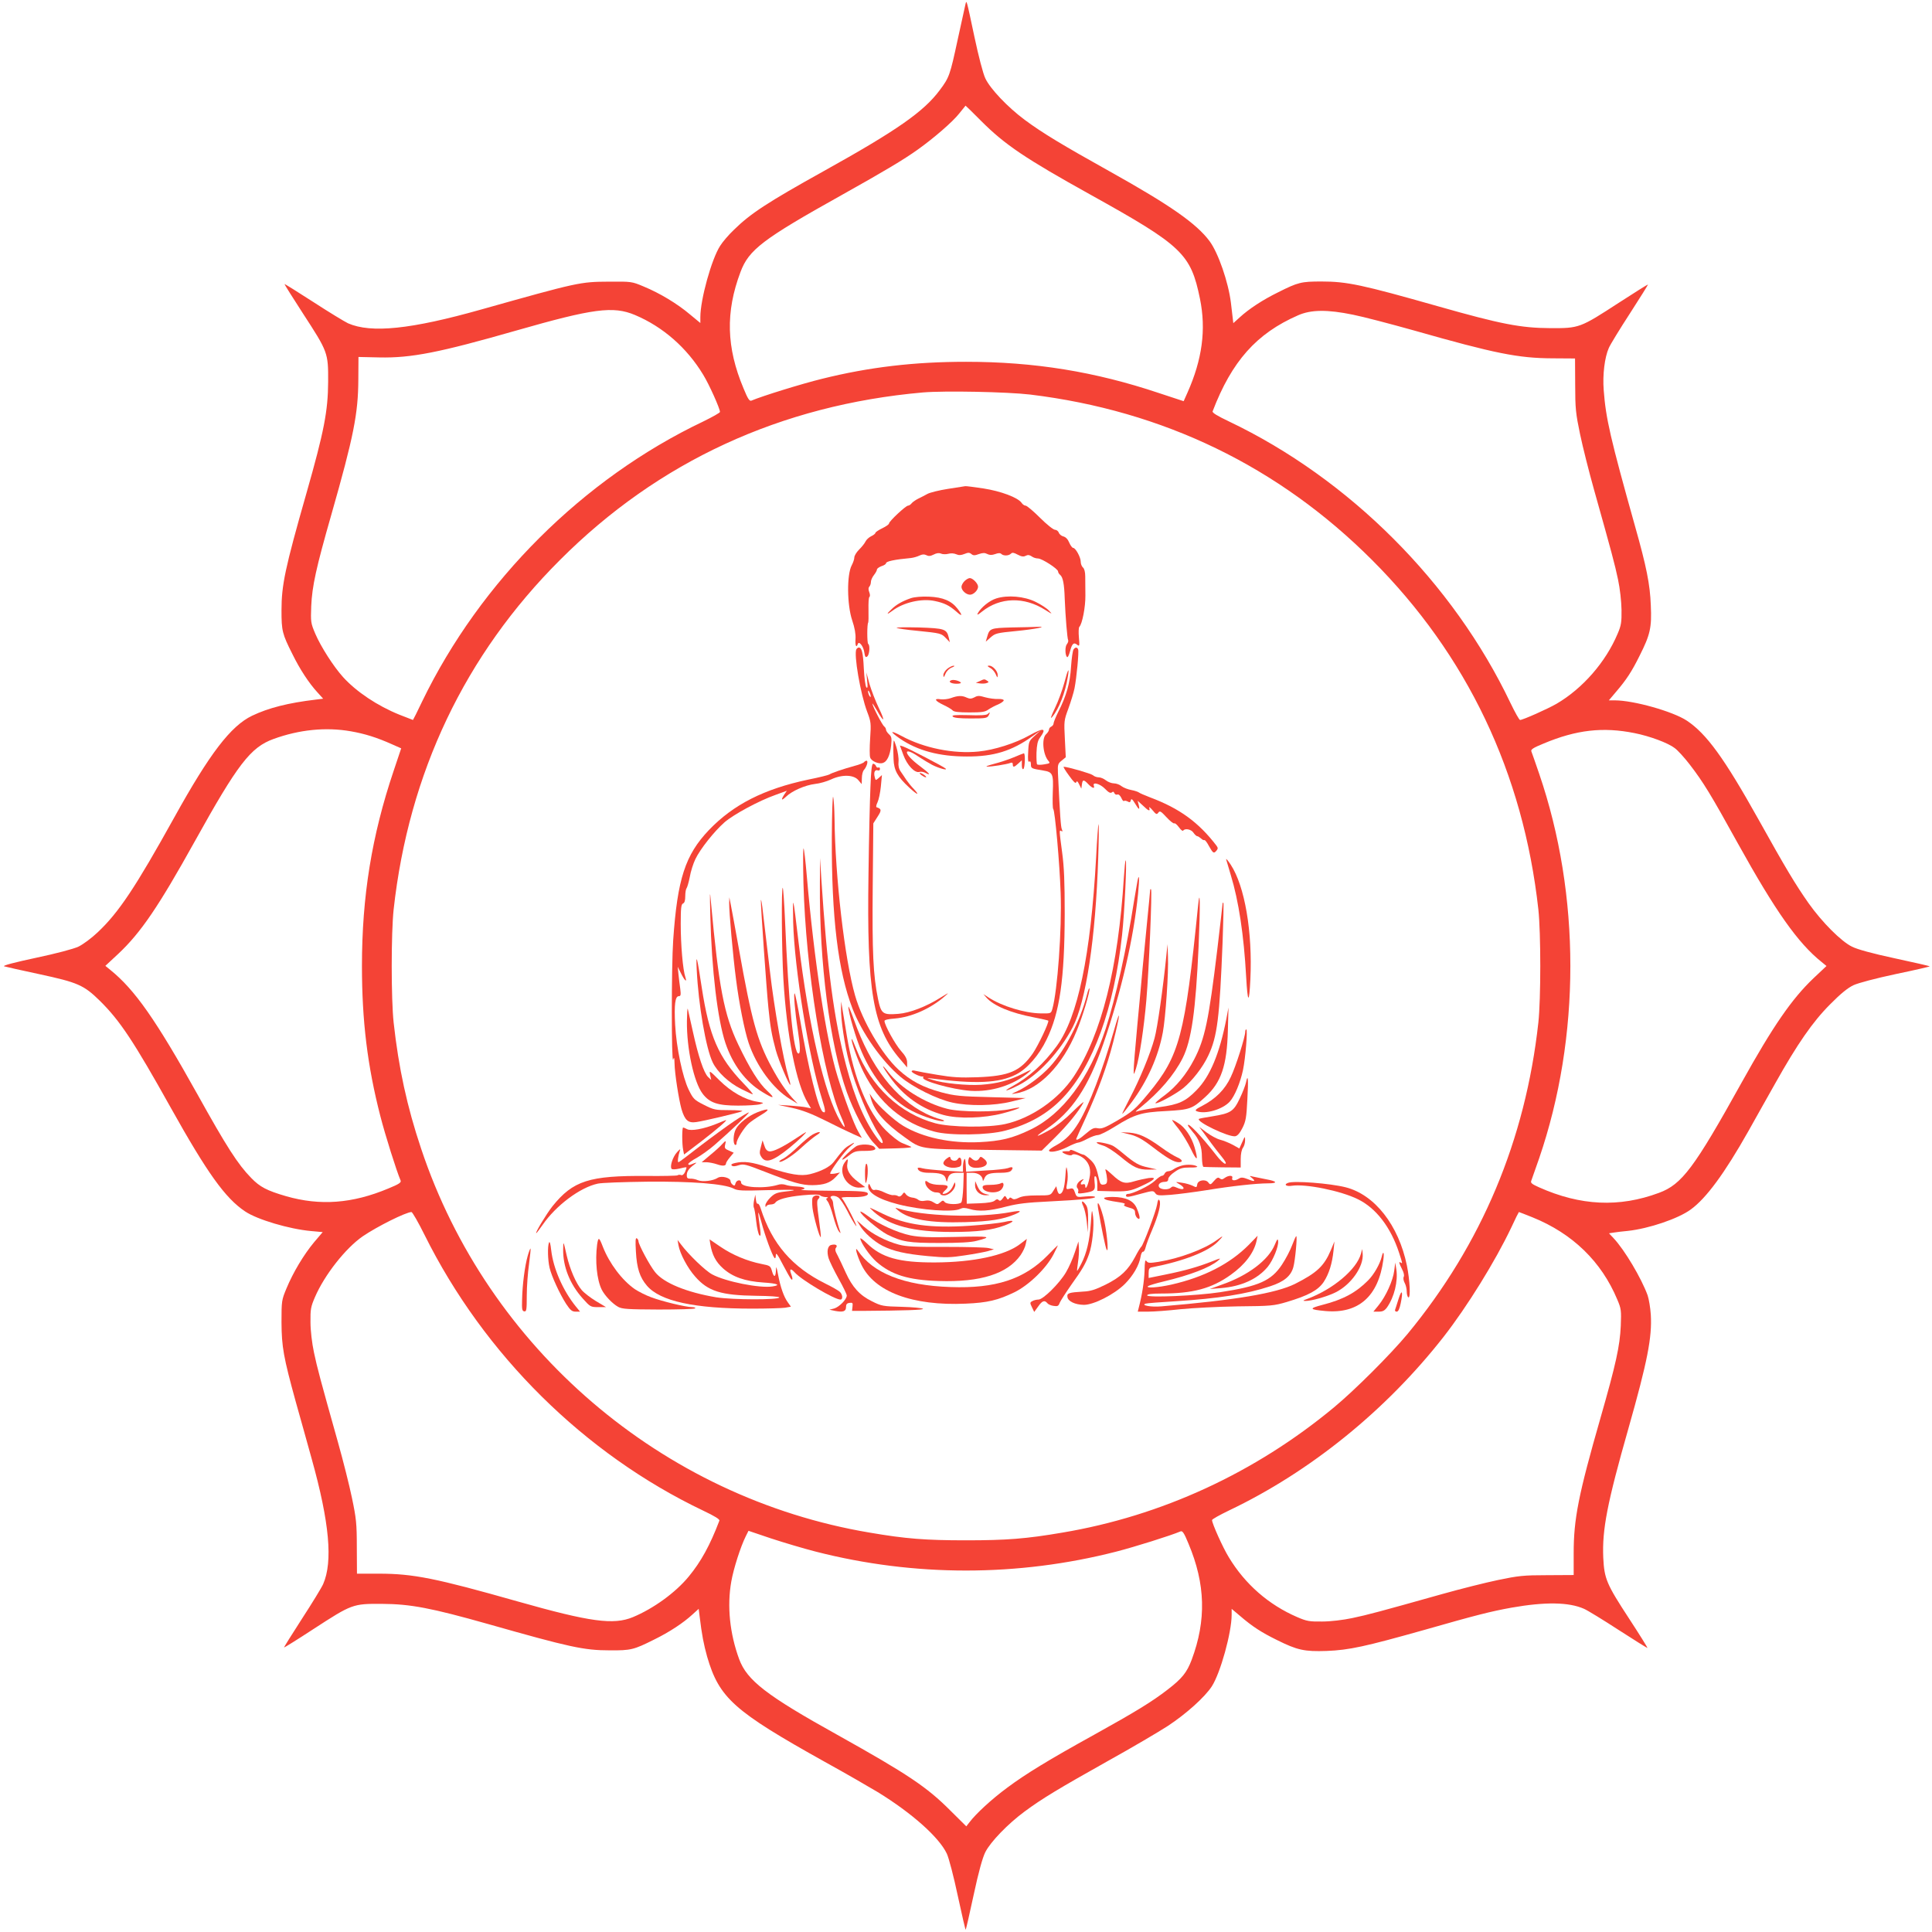 <?xml version="1.0" standalone="no"?>
<!DOCTYPE svg PUBLIC "-//W3C//DTD SVG 20010904//EN"
 "http://www.w3.org/TR/2001/REC-SVG-20010904/DTD/svg10.dtd">
<svg version="1.0" xmlns="http://www.w3.org/2000/svg"
 width="1280pt" height="1280pt" viewBox="0 0 1280 1280"
 preserveAspectRatio="xMidYMid meet">
<g transform="translate(0,1280) scale(0.1,-0.1)"
fill="#f44336" stroke="none">
<path d="M6396 12770 c-3 -14 -26 -118 -51 -232 -51 -237 -56 -251 -118 -334
-106 -143 -281 -266 -772 -539 -372 -207 -483 -280 -592 -387 -35 -33 -76 -81
-92 -107 -57 -88 -131 -356 -131 -472 l0 -39 -69 57 c-84 71 -200 141 -307
185 -78 33 -81 33 -229 32 -192 -1 -205 -4 -845 -184 -467 -132 -731 -159
-884 -92 -23 11 -127 74 -230 141 -104 67 -190 121 -191 119 -1 -2 53 -88 121
-193 167 -257 169 -261 168 -455 -1 -193 -27 -328 -143 -735 -143 -501 -166
-611 -166 -780 0 -134 5 -155 72 -288 50 -102 110 -193 166 -254 l38 -42 -48
-6 c-185 -22 -314 -55 -423 -107 -141 -68 -280 -249 -515 -673 -257 -463 -368
-630 -507 -761 -42 -40 -99 -82 -129 -96 -32 -15 -149 -46 -282 -74 -140 -30
-221 -51 -210 -56 10 -3 115 -27 233 -52 255 -55 295 -72 401 -176 134 -132
226 -271 471 -710 241 -431 360 -598 492 -686 80 -54 292 -117 437 -130 l77
-7 -57 -67 c-69 -83 -139 -200 -183 -306 -32 -77 -33 -82 -33 -224 1 -164 13
-231 95 -529 27 -97 75 -266 105 -376 118 -422 141 -682 76 -830 -10 -23 -73
-126 -140 -229 -67 -104 -121 -190 -119 -191 2 -1 89 53 193 121 257 167 262
169 455 168 190 -1 326 -27 705 -134 539 -153 633 -174 805 -174 140 -1 159 4
293 71 102 50 193 110 254 166 l42 38 6 -48 c15 -125 27 -186 50 -269 80 -274
176 -360 780 -697 138 -76 295 -167 350 -200 228 -140 407 -300 458 -408 14
-31 45 -149 73 -281 27 -125 50 -225 52 -223 2 2 26 106 53 232 32 150 59 247
77 282 34 68 150 188 260 269 116 86 226 152 552 335 157 87 335 192 397 232
123 81 246 192 292 263 57 89 131 356 131 474 l0 39 58 -49 c78 -67 139 -107
241 -157 136 -68 184 -78 330 -73 151 6 255 29 646 139 350 100 442 123 580
148 222 39 379 37 480 -8 23 -10 126 -73 229 -140 104 -67 190 -121 191 -119
1 2 -53 89 -121 193 -151 231 -165 265 -172 405 -8 186 26 362 167 857 126
444 157 604 148 753 -3 47 -13 104 -21 128 -41 113 -153 302 -226 379 l-30 32
32 5 c18 3 60 8 93 11 139 15 334 81 417 142 103 75 224 240 381 518 46 83
126 224 177 315 148 264 250 411 365 526 70 71 117 109 155 127 33 15 146 45
282 74 125 26 225 49 223 51 -2 2 -106 26 -232 53 -149 32 -247 59 -283 77
-73 36 -198 162 -287 287 -87 124 -151 230 -332 555 -228 408 -345 569 -476
656 -93 61 -352 134 -477 134 l-39 0 49 58 c67 78 103 133 155 238 70 139 81
186 74 334 -5 138 -29 257 -104 522 -164 585 -194 715 -208 903 -8 102 6 217
34 280 10 23 73 126 140 229 67 104 121 190 119 191 -2 1 -88 -53 -193 -121
-257 -167 -262 -169 -455 -168 -193 1 -325 26 -740 144 -507 144 -606 165
-775 165 -134 0 -155 -5 -288 -72 -102 -50 -193 -110 -254 -166 l-42 -38 -5
43 c-3 24 -8 66 -11 93 -17 136 -83 328 -141 407 -87 117 -260 238 -663 463
-310 173 -445 254 -562 341 -113 84 -229 206 -261 275 -15 31 -45 147 -72 274
-55 259 -52 247 -60 215z m106 -773 c156 -156 291 -247 723 -487 608 -338 664
-391 725 -689 42 -205 15 -403 -83 -623 l-25 -56 -164 54 c-424 142 -825 207
-1278 207 -342 0 -642 -35 -955 -113 -131 -32 -396 -114 -466 -144 -13 -6 -24
10 -53 81 -114 271 -120 506 -20 771 55 147 146 217 669 509 286 160 413 236
504 301 107 76 234 186 276 240 22 28 41 51 42 52 1 0 49 -46 105 -103z
m-2295 -1284 c185 -78 344 -217 452 -396 39 -63 111 -224 111 -246 0 -6 -51
-34 -112 -64 -794 -378 -1475 -1057 -1861 -1854 -32 -68 -60 -123 -61 -123 -1
0 -42 16 -90 35 -146 59 -285 152 -373 249 -64 71 -147 201 -184 287 -30 71
-31 77 -27 184 6 132 32 252 134 608 147 515 177 667 178 892 l1 150 137 -3
c212 -5 402 33 908 178 510 146 642 164 787 103z m4757 2 c66 -13 249 -61 406
-105 534 -152 689 -183 915 -184 l150 -1 1 -175 c0 -156 4 -191 32 -325 17
-82 59 -249 93 -370 118 -420 137 -491 159 -595 13 -61 22 -145 23 -200 1 -82
-2 -104 -26 -159 -79 -188 -232 -363 -405 -464 -59 -34 -223 -107 -241 -107
-6 0 -34 51 -64 113 -380 797 -1068 1485 -1865 1865 -78 37 -112 58 -108 67
127 332 291 516 566 636 86 38 194 39 364 4z m-2139 -529 c882 -107 1646 -477
2265 -1096 630 -630 1002 -1411 1102 -2315 17 -156 17 -594 0 -750 -86 -779
-376 -1468 -866 -2062 -114 -137 -349 -372 -489 -488 -522 -433 -1143 -719
-1799 -829 -239 -41 -370 -51 -638 -51 -268 0 -399 10 -638 51 -1375 231
-2531 1220 -2972 2544 -93 277 -149 535 -182 835 -17 156 -17 594 0 750 100
904 472 1686 1102 2315 652 653 1464 1027 2405 1110 143 12 557 4 710 -14z
m-4501 -2231 c93 -16 175 -42 273 -86 l61 -27 -50 -149 c-145 -430 -210 -832
-210 -1293 0 -363 36 -661 122 -995 32 -125 107 -363 134 -426 6 -13 -10 -24
-81 -53 -238 -100 -452 -116 -678 -51 -127 37 -173 61 -231 121 -88 90 -162
205 -356 554 -276 495 -415 693 -577 824 l-33 27 86 80 c149 140 266 312 506
744 285 513 370 624 522 679 170 62 347 80 512 51z m8505 -12 c101 -20 222
-65 266 -99 21 -15 65 -64 99 -108 91 -118 141 -200 321 -526 248 -447 397
-658 553 -783 l33 -27 -86 -81 c-144 -137 -268 -317 -475 -689 -316 -569 -397
-677 -549 -733 -263 -98 -520 -86 -795 37 -47 21 -57 29 -51 43 4 10 27 77 52
148 276 805 276 1745 0 2550 -24 72 -48 137 -51 146 -6 13 10 24 81 53 217 91
393 111 602 69z m-8016 -3325 c394 -793 1059 -1451 1845 -1826 78 -37 112 -58
108 -67 -62 -163 -122 -272 -203 -370 -87 -106 -233 -212 -370 -269 -128 -53
-283 -32 -763 104 -543 154 -692 184 -920 184 l-145 0 -1 176 c0 156 -4 191
-32 325 -17 83 -59 249 -93 370 -118 420 -137 491 -159 595 -13 61 -23 145
-23 200 -1 86 2 102 30 167 63 146 202 323 316 402 97 66 284 159 323 161 6 0
46 -69 87 -152z m7340 117 c265 -107 457 -293 562 -545 26 -61 27 -72 23 -175
-6 -133 -32 -252 -134 -608 -147 -512 -178 -671 -178 -897 l0 -145 -176 -1
c-156 0 -191 -4 -325 -32 -82 -17 -249 -59 -370 -93 -420 -118 -491 -137 -595
-159 -61 -13 -145 -23 -200 -23 -85 -1 -102 2 -165 29 -190 82 -346 218 -454
397 -39 63 -111 224 -111 246 0 6 51 34 113 64 537 256 1040 663 1421 1150
157 201 343 502 448 723 26 57 50 104 51 104 2 0 42 -16 90 -35z m-4748 -2215
c652 -167 1338 -167 1990 0 124 32 360 106 426 134 13 6 24 -10 53 -81 113
-268 119 -508 21 -770 -32 -84 -63 -123 -159 -197 -102 -79 -211 -146 -485
-298 -304 -168 -456 -261 -578 -352 -103 -76 -207 -172 -250 -229 l-21 -27
-104 103 c-157 158 -283 242 -750 503 -470 261 -599 361 -651 502 -62 169 -81
351 -52 514 15 86 62 232 96 300 l18 36 148 -50 c82 -27 216 -67 298 -88z"/>
<path d="M6280 9561 c-58 -9 -118 -24 -135 -33 -16 -9 -43 -23 -60 -31 -16 -8
-36 -21 -44 -30 -7 -10 -19 -17 -25 -17 -15 0 -126 -104 -126 -118 0 -6 -20
-20 -45 -32 -25 -12 -45 -26 -45 -30 0 -5 -12 -15 -27 -22 -15 -7 -33 -23 -39
-36 -6 -13 -26 -37 -43 -54 -17 -17 -31 -40 -31 -52 0 -11 -8 -34 -17 -51 -33
-61 -32 -260 3 -365 17 -50 24 -91 22 -123 -3 -44 5 -63 15 -34 7 23 37 -13
43 -54 5 -32 9 -37 20 -28 15 12 19 75 6 83 -8 5 -8 133 0 141 2 3 3 41 2 85
-1 44 1 82 6 85 5 3 5 17 -1 32 -7 18 -6 30 1 37 5 5 10 19 10 31 0 11 9 31
20 45 11 14 20 30 20 37 0 6 14 16 30 22 17 5 30 14 30 19 0 13 56 25 165 35
17 2 42 9 56 16 19 9 32 10 46 3 15 -8 27 -7 49 4 19 10 35 12 49 6 11 -5 33
-5 48 -1 17 5 39 3 52 -3 18 -8 32 -7 55 2 24 10 33 10 46 -1 12 -10 22 -10
49 0 26 9 40 9 55 1 16 -8 30 -9 53 -1 21 8 34 8 41 1 14 -14 49 -13 64 2 9 9
19 7 45 -7 25 -13 38 -15 53 -7 14 7 24 6 39 -4 10 -8 29 -14 42 -14 26 0 133
-69 133 -86 0 -6 6 -17 14 -23 18 -15 27 -59 30 -156 5 -122 17 -268 23 -277
2 -5 -1 -16 -8 -25 -14 -16 -13 -72 0 -86 5 -5 13 12 20 37 13 52 25 63 48 44
15 -12 16 -7 11 49 -3 33 -2 65 3 70 19 19 41 132 40 208 0 44 -1 101 -1 126
0 29 -6 52 -15 59 -8 7 -15 24 -15 39 0 29 -34 91 -50 91 -6 0 -18 16 -26 35
-9 22 -23 37 -39 41 -13 3 -27 15 -30 25 -4 10 -15 19 -25 19 -11 0 -56 36
-100 80 -44 44 -87 80 -95 80 -8 0 -20 8 -27 19 -25 35 -137 77 -253 95 -60 9
-114 16 -120 15 -5 -1 -57 -9 -115 -18z"/>
<path d="M6390 8950 c-11 -11 -20 -28 -20 -38 0 -24 31 -52 57 -52 23 0 53 30
53 53 0 21 -35 57 -55 57 -8 0 -24 -9 -35 -20z"/>
<path d="M6035 8837 c-55 -19 -95 -41 -127 -72 -38 -35 -35 -41 5 -11 73 55
194 83 281 64 62 -13 95 -29 141 -69 41 -37 45 -29 9 18 -40 52 -96 76 -189
80 -48 2 -96 -2 -120 -10z"/>
<path d="M6600 8835 c-45 -14 -101 -60 -122 -98 -7 -14 1 -11 28 11 120 96
279 100 419 11 48 -30 49 -30 25 -5 -13 15 -53 41 -88 58 -76 38 -187 47 -262
23z"/>
<path d="M5941 8640 c8 -4 68 -13 134 -19 157 -16 162 -17 192 -49 l26 -27 -7
30 c-14 58 -26 62 -200 68 -88 2 -153 1 -145 -3z"/>
<path d="M6703 8643 c-142 -4 -147 -6 -163 -63 l-9 -31 32 28 c30 27 43 30
167 42 126 12 224 32 140 28 -19 -1 -94 -3 -167 -4z"/>
<path d="M5674 8499 c-19 -31 27 -298 71 -414 25 -66 27 -76 20 -177 -4 -59
-4 -116 0 -126 7 -25 57 -46 84 -37 28 9 47 48 55 116 5 48 3 59 -14 74 -11
10 -20 24 -20 31 0 7 -6 17 -12 21 -12 8 -78 135 -78 151 0 4 13 -16 29 -43
49 -87 58 -78 14 13 -23 48 -51 121 -63 162 l-20 75 5 -55 c5 -41 3 -52 -5
-44 -6 6 -14 62 -17 125 -5 106 -13 139 -34 139 -4 0 -11 -5 -15 -11z m95
-314 c0 -5 -4 -3 -9 5 -5 8 -9 22 -9 30 0 16 17 -16 18 -35z"/>
<path d="M7113 8498 c-6 -7 -13 -58 -17 -114 -6 -108 -31 -195 -85 -301 -17
-34 -31 -69 -31 -77 0 -7 -7 -16 -15 -20 -8 -3 -15 -12 -15 -19 0 -8 -9 -22
-20 -32 -30 -28 -20 -135 16 -176 13 -15 10 -17 -27 -23 -23 -4 -44 -4 -48 0
-3 3 -5 38 -4 77 2 51 8 79 21 97 49 67 29 72 -68 18 -92 -52 -233 -97 -337
-107 -165 -17 -363 23 -510 103 -77 41 -82 32 -10 -18 116 -79 260 -118 442
-118 179 -1 300 37 435 134 l55 39 -40 -36 c-38 -34 -40 -39 -43 -107 -3 -50
-1 -69 7 -64 7 5 11 -2 11 -18 0 -27 3 -28 82 -41 63 -10 68 -22 63 -143 -2
-58 -1 -109 3 -112 11 -7 43 -365 49 -555 9 -242 -21 -650 -55 -770 -9 -30 -9
-30 -78 -29 -106 2 -254 47 -344 105 l-35 23 20 -23 c47 -54 161 -102 313
-131 52 -10 95 -20 97 -22 8 -8 -67 -166 -103 -218 -83 -118 -156 -149 -367
-157 -113 -4 -164 -1 -265 16 -69 11 -135 24 -147 27 -13 4 -23 2 -23 -4 0
-10 60 -38 73 -34 5 1 6 -2 3 -7 -14 -21 191 -79 314 -88 138 -9 284 37 385
122 26 23 21 22 -40 -9 -88 -44 -166 -65 -276 -73 -93 -6 -253 10 -322 33 -41
13 -41 13 -7 9 292 -38 450 -31 561 26 74 37 153 128 203 232 87 178 119 399
120 832 0 212 -4 311 -17 407 -20 150 -20 151 -5 142 8 -5 9 -2 3 12 -7 16
-12 84 -26 376 -2 52 0 59 25 79 l27 22 -6 121 c-6 117 -6 123 23 201 16 44
35 105 41 135 14 71 30 241 24 257 -6 16 -18 17 -30 1z"/>
<path d="M6276 8369 c-14 -11 -26 -30 -26 -42 1 -18 3 -17 14 9 8 19 26 36 43
42 15 6 21 11 12 11 -9 1 -28 -8 -43 -20z"/>
<path d="M6560 8375 c14 -7 30 -26 37 -42 11 -25 12 -26 13 -5 0 26 -33 62
-57 62 -14 -1 -12 -4 7 -15z"/>
<path d="M7051 8275 c-13 -47 -40 -122 -62 -167 -27 -56 -32 -75 -18 -58 45
53 87 162 104 268 11 68 0 49 -24 -43z"/>
<path d="M6302 8293 c-23 -9 -1 -23 36 -23 21 0 32 4 27 9 -14 12 -48 20 -63
14z"/>
<path d="M6490 8287 l-25 -11 28 -4 c16 -2 36 -1 45 3 14 5 14 7 2 15 -18 12
-19 12 -50 -3z"/>
<path d="M6300 8175 c-19 -7 -50 -10 -67 -8 -49 8 -40 -10 17 -37 28 -13 56
-30 62 -37 7 -9 40 -13 110 -13 82 0 105 3 126 19 15 10 44 26 65 34 20 9 37
21 37 27 0 6 -16 10 -37 9 -21 -1 -59 4 -85 11 -40 12 -51 12 -72 0 -20 -10
-31 -11 -51 -2 -31 15 -59 14 -105 -3z"/>
<path d="M6543 8069 c-7 -7 -52 -10 -126 -7 -91 2 -113 0 -105 -9 7 -9 44 -13
119 -13 98 0 109 2 119 20 12 22 9 25 -7 9z"/>
<path d="M5919 7870 c-1 -19 -1 -64 1 -100 3 -74 26 -116 104 -188 54 -50 73
-56 30 -9 -17 17 -39 45 -50 61 -10 16 -27 40 -37 55 -12 17 -17 39 -14 66 2
22 -5 65 -14 95 -17 53 -18 54 -20 20z"/>
<path d="M5985 7798 c25 -68 76 -122 107 -112 9 3 27 0 38 -6 45 -24 27 -2
-35 44 -110 81 -118 138 -8 62 27 -18 67 -42 88 -53 47 -24 105 -39 90 -25
-13 13 -254 138 -281 146 l-22 7 23 -63z"/>
<path d="M6715 7782 c-33 -14 -91 -33 -130 -43 -38 -10 -59 -18 -45 -18 30 -1
128 15 153 24 12 5 17 2 17 -9 0 -22 9 -20 37 6 l23 21 0 -32 c0 -19 4 -30 10
-26 11 7 14 106 3 104 -5 -1 -35 -13 -68 -27z"/>
<path d="M5725 7751 c-3 -5 -31 -17 -63 -25 -80 -22 -155 -48 -167 -57 -6 -4
-69 -20 -140 -34 -293 -62 -496 -165 -658 -334 -157 -165 -209 -323 -237 -731
-12 -170 -12 -827 0 -790 6 20 8 15 9 -25 1 -67 28 -238 46 -303 22 -74 44
-94 98 -86 51 7 287 63 304 72 6 4 -32 7 -86 7 -92 0 -102 2 -167 35 -65 33
-71 39 -101 100 -41 84 -82 281 -90 431 -7 133 0 189 24 189 13 0 15 8 10 48
-4 26 -9 70 -12 97 l-5 50 19 -38 c25 -52 45 -72 32 -32 -17 49 -31 215 -31
354 0 105 3 130 15 135 10 4 15 19 15 49 0 24 4 47 9 53 4 5 14 38 21 74 6 36
23 89 37 118 32 67 124 183 193 244 60 52 228 143 339 182 l74 27 -17 -25
c-24 -38 -19 -43 12 -14 39 38 126 76 191 84 31 3 79 17 107 30 72 34 151 32
181 -5 l22 -26 1 39 c0 22 6 47 14 55 19 22 30 61 17 61 -5 0 -12 -4 -16 -9z"/>
<path d="M5767 7588 c-4 -84 -10 -344 -13 -578 -12 -777 29 -1018 210 -1228
l46 -54 0 32 c0 23 -11 45 -41 78 -39 44 -109 171 -109 198 0 7 26 13 68 16
110 9 239 66 332 148 31 27 29 26 -28 -9 -95 -60 -204 -102 -280 -108 -104 -8
-114 -1 -135 99 -32 156 -39 308 -35 743 l4 420 28 44 c28 43 27 52 -7 63 -4
2 -1 17 7 33 8 17 18 64 22 105 l7 75 -21 -19 c-21 -18 -21 -18 -27 7 -8 31 2
50 21 43 8 -3 14 1 14 10 0 8 -5 12 -10 9 -6 -3 -13 1 -16 9 -3 9 -12 16 -19
16 -9 0 -14 -42 -18 -152z"/>
<path d="M7083 7661 c29 -41 44 -55 47 -44 4 11 10 7 20 -14 l14 -28 4 28 c4
33 12 34 42 2 26 -27 45 -33 37 -11 -11 28 41 14 74 -20 23 -24 36 -31 45 -24
8 7 13 6 17 -5 4 -8 12 -12 20 -9 8 3 18 -6 26 -22 6 -15 14 -24 18 -21 3 4
14 2 24 -3 13 -8 18 -6 21 8 3 13 10 8 27 -20 27 -45 34 -48 25 -10 l-7 27 35
-32 c38 -37 50 -41 42 -15 -3 9 7 2 22 -16 23 -28 28 -30 38 -16 10 14 17 10
54 -30 24 -26 47 -44 52 -41 5 3 18 -9 31 -26 12 -17 24 -27 28 -22 12 17 53
9 68 -14 9 -13 20 -23 25 -23 5 0 16 -7 25 -15 8 -8 18 -13 22 -11 4 3 18 -15
31 -40 27 -48 32 -51 50 -29 10 12 10 18 -1 33 -118 154 -244 246 -439 319
-36 14 -69 28 -75 33 -5 4 -28 12 -50 16 -22 4 -51 15 -64 25 -13 11 -36 19
-51 19 -15 0 -39 9 -53 20 -14 11 -35 20 -48 20 -12 0 -30 6 -38 14 -13 11
-168 56 -194 56 -4 0 12 -27 36 -59z"/>
<path d="M6104 7665 c11 -8 24 -15 30 -15 5 0 1 7 -10 15 -10 8 -23 14 -29 14
-5 0 -1 -6 9 -14z"/>
<path d="M5511 7252 c-2 -529 41 -885 137 -1134 63 -163 195 -350 320 -454 82
-68 241 -147 342 -169 111 -24 276 -22 392 7 l93 23 -230 6 c-204 5 -241 9
-328 32 -122 33 -204 76 -285 151 -111 104 -239 322 -287 491 -69 240 -132
788 -136 1170 -1 66 -5 131 -9 145 -4 14 -8 -106 -9 -268z"/>
<path d="M7262 7118 c-36 -649 -121 -1056 -260 -1247 -86 -118 -184 -207 -295
-268 -75 -41 -36 -33 45 9 128 67 269 219 354 381 89 170 153 591 170 1125 4
122 5 222 2 222 -2 0 -10 -100 -16 -222z"/>
<path d="M5323 6950 c16 -581 128 -1274 252 -1554 31 -70 27 -84 -8 -24 -104
177 -211 637 -276 1183 -38 320 -40 328 -36 135 8 -305 103 -894 190 -1168 26
-81 27 -101 6 -88 -29 19 -97 290 -149 604 -16 95 -33 176 -37 180 -9 9 2
-125 21 -243 16 -105 18 -155 4 -155 -32 0 -66 335 -89 883 -5 115 -12 211
-15 215 -10 9 -7 -418 4 -603 22 -375 85 -696 163 -824 l20 -34 -29 6 c-16 4
-65 9 -109 12 l-80 5 93 -20 c68 -15 128 -38 224 -86 71 -36 154 -76 184 -89
l54 -24 -24 42 c-27 46 -91 217 -137 365 -75 242 -155 765 -204 1331 -8 96
-18 177 -21 180 -4 3 -4 -100 -1 -229z"/>
<path d="M8124 7105 c3 -11 17 -58 31 -105 51 -167 86 -395 101 -670 10 -179
20 -186 28 -19 15 315 -37 618 -130 760 -20 30 -33 45 -30 34z"/>
<path d="M5432 6945 c-4 -523 65 -1059 178 -1380 44 -124 124 -276 173 -331
l42 -45 115 3 c73 2 108 6 95 11 -11 5 -38 16 -60 25 -22 9 -70 47 -107 84
-117 116 -211 344 -257 623 -11 66 -24 145 -29 175 l-9 55 -1 -45 c-2 -70 24
-245 53 -355 42 -162 135 -386 202 -486 33 -50 25 -73 -9 -28 -86 112 -155
273 -212 489 -82 313 -126 648 -165 1245 l-8 130 -1 -170z"/>
<path d="M7446 6988 c-37 -598 -148 -1041 -332 -1320 -101 -152 -282 -277
-454 -315 -114 -25 -361 -22 -463 5 -234 63 -426 243 -523 490 -15 39 -29 70
-31 68 -8 -7 42 -147 78 -219 103 -205 262 -339 469 -394 101 -28 357 -24 469
6 160 42 282 112 383 218 200 210 339 593 392 1078 16 146 33 495 24 495 -3 0
-8 -51 -12 -112z"/>
<path d="M7536 6963 c-3 -15 -13 -73 -22 -128 -50 -322 -123 -649 -189 -852
-108 -328 -285 -565 -498 -667 -120 -58 -197 -76 -338 -83 -191 -9 -374 30
-505 108 -59 35 -165 132 -202 184 l-21 30 9 -33 c23 -84 92 -163 226 -258
110 -79 94 -76 522 -82 l384 -5 90 89 c81 80 158 175 186 229 6 12 -26 -16
-71 -60 -48 -48 -109 -97 -147 -118 -101 -56 -113 -55 -30 1 172 116 279 276
380 567 119 346 201 699 230 994 10 101 8 142 -4 84z"/>
<path d="M4706 6735 c9 -364 48 -688 100 -845 49 -145 134 -258 245 -325 76
-47 88 -44 34 6 -57 52 -117 148 -194 309 -94 197 -129 380 -181 945 -7 83 -8
69 -4 -90z"/>
<path d="M7620 6903 c0 -6 -9 -100 -20 -209 -11 -110 -24 -248 -30 -309 -5
-60 -21 -231 -35 -378 -14 -148 -25 -283 -24 -300 0 -30 1 -30 15 13 23 71 53
270 69 455 17 197 39 724 31 733 -3 3 -6 1 -6 -5z"/>
<path d="M7937 6795 c-86 -855 -122 -990 -328 -1239 -88 -106 -105 -121 -219
-187 -69 -40 -91 -49 -117 -44 -26 5 -38 -1 -78 -35 -40 -35 -65 -49 -65 -36
0 2 29 66 64 142 83 183 140 339 181 499 48 189 52 243 6 80 -75 -262 -165
-498 -234 -612 -45 -74 -87 -116 -148 -150 -27 -14 -49 -30 -49 -35 0 -18 64
-6 120 22 33 17 66 30 73 30 8 0 35 11 61 25 26 14 58 25 70 25 13 0 63 25
111 55 131 82 176 96 340 104 159 9 173 14 259 92 107 97 145 209 151 444 l4
150 -14 -75 c-45 -230 -108 -382 -198 -473 -72 -74 -117 -95 -245 -112 -59 -9
-120 -20 -137 -25 -29 -9 -28 -8 10 22 128 104 223 215 280 327 59 118 87 316
106 741 12 280 10 405 -4 265z"/>
<path d="M5041 6834 c-1 -39 36 -574 50 -712 12 -122 22 -181 49 -280 19 -69
89 -236 96 -229 2 2 -4 25 -12 52 -34 112 -95 456 -123 700 -17 143 -37 314
-45 380 -7 66 -14 106 -15 89z"/>
<path d="M4831 6815 c-1 -53 25 -349 45 -500 20 -160 57 -345 84 -425 52 -154
161 -302 273 -371 l52 -32 -36 39 c-47 53 -88 113 -137 204 -96 178 -132 309
-216 780 -25 140 -50 275 -55 300 l-9 45 -1 -40z"/>
<path d="M8100 6814 c0 -5 -16 -142 -35 -304 -57 -471 -82 -592 -154 -730 -51
-98 -118 -179 -194 -236 -36 -26 -64 -50 -62 -53 9 -8 133 59 183 99 61 49
131 139 167 216 60 126 75 249 95 753 5 140 8 257 5 259 -3 3 -5 1 -5 -4z"/>
<path d="M7727 6465 c-21 -207 -59 -477 -78 -544 -27 -101 -99 -275 -164 -398
-30 -57 -52 -103 -50 -103 3 0 31 35 63 78 104 141 176 301 206 462 18 95 39
397 34 505 l-3 80 -8 -80z"/>
<path d="M4616 6375 c11 -231 61 -522 106 -614 31 -64 107 -135 189 -176 38
-19 72 -35 76 -35 5 0 -23 33 -62 73 -166 173 -226 311 -276 636 -31 206 -39
234 -33 116z"/>
<path d="M7201 6209 c-41 -165 -143 -365 -243 -474 -57 -63 -152 -134 -219
-165 -44 -20 -44 -20 -9 -14 152 24 310 186 403 414 40 95 90 265 85 281 -2 6
-10 -13 -17 -42z"/>
<path d="M5621 6130 c-2 -35 52 -217 88 -299 77 -179 197 -321 331 -390 74
-39 191 -76 213 -68 7 2 -4 7 -23 12 -19 4 -62 20 -94 36 -205 101 -368 312
-477 619 -21 58 -38 98 -38 90z"/>
<path d="M4551 6035 c-2 -183 46 -405 104 -481 46 -61 101 -79 235 -79 63 0
129 4 145 9 29 9 29 9 -19 17 -81 13 -172 65 -249 141 -67 67 -69 68 -62 36
l7 -33 -21 20 c-28 27 -65 138 -100 298 -16 72 -32 141 -34 152 -3 11 -5 -25
-6 -80z"/>
<path d="M8250 5964 c0 -34 -63 -232 -96 -300 -38 -82 -100 -144 -188 -190
-43 -22 -52 -30 -38 -36 56 -22 171 11 219 63 33 36 70 125 88 209 17 81 32
270 22 270 -4 0 -7 -7 -7 -16z"/>
<path d="M5850 5735 c0 -4 20 -36 45 -70 90 -127 212 -213 356 -252 99 -27
268 -22 393 11 111 29 152 51 54 29 -96 -22 -336 -22 -423 1 -149 38 -310 139
-390 243 -19 25 -35 42 -35 38z"/>
<path d="M8255 5628 c-4 -18 -22 -66 -41 -105 -41 -87 -60 -99 -182 -119 -47
-7 -87 -15 -89 -17 -18 -19 196 -121 240 -115 15 2 31 20 48 54 23 45 27 70
33 189 8 136 4 177 -9 113z"/>
<path d="M5018 5431 c-59 -23 -124 -74 -143 -112 -17 -32 -20 -95 -5 -104 6
-3 10 2 10 12 0 23 48 100 81 130 13 12 51 38 83 57 65 39 52 47 -26 17z"/>
<path d="M4864 5372 c-49 -33 -150 -107 -226 -165 -75 -59 -139 -107 -143
-107 -8 0 -2 43 9 75 6 16 2 14 -18 -8 -29 -31 -50 -97 -36 -111 5 -5 26 -4
52 2 23 6 44 10 46 8 1 -2 -3 -15 -9 -30 -8 -17 -18 -25 -27 -21 -7 3 -19 2
-24 -2 -6 -3 -97 -5 -202 -4 -383 3 -489 -31 -626 -201 -40 -51 -117 -178
-107 -178 2 0 21 25 42 55 88 128 248 248 365 273 25 6 171 11 325 13 302 3
512 -14 574 -45 27 -15 58 -16 224 -11 192 5 224 2 113 -10 -50 -6 -66 -13
-93 -40 -18 -18 -33 -41 -32 -51 0 -11 3 -14 6 -6 2 6 15 12 28 12 13 0 27 5
31 11 13 22 77 40 181 50 73 7 110 6 117 -1 5 -5 21 -10 36 -11 14 0 19 -3 12
-6 -11 -4 -10 -8 1 -22 8 -9 25 -53 37 -98 12 -45 29 -90 37 -100 14 -17 14
-17 8 2 -17 46 -45 160 -45 180 0 11 -5 26 -12 33 -19 19 18 27 45 9 13 -8 39
-48 60 -88 20 -41 46 -85 57 -99 11 -14 -3 20 -31 75 -28 55 -56 104 -63 108
-6 4 21 7 59 6 70 -2 115 6 115 21 0 17 -39 20 -248 21 -119 1 -207 4 -194 6
39 8 24 19 -29 22 -28 1 -61 6 -74 11 -14 5 -36 6 -52 0 -88 -27 -243 -18
-243 15 0 23 -31 18 -37 -5 -4 -16 -8 -18 -19 -9 -8 6 -14 17 -14 24 0 22 -60
37 -84 22 -32 -21 -101 -29 -133 -16 -15 7 -38 11 -50 10 -18 0 -23 5 -23 22
0 26 14 46 50 72 23 16 16 16 -25 -1 -8 -3 -15 -2 -15 4 0 6 26 25 58 42 31
18 84 56 117 85 110 96 235 215 226 215 -5 0 -49 -26 -97 -58z"/>
<path d="M4746 5354 c-84 -34 -168 -49 -194 -35 -11 6 -23 11 -26 11 -8 0 -8
-110 0 -148 l6 -31 118 90 c101 78 174 141 159 138 -2 0 -31 -12 -63 -25z"/>
<path d="M7807 5323 c25 -32 63 -94 84 -138 40 -84 50 -77 23 15 -20 68 -63
132 -108 159 -18 12 -36 21 -40 21 -3 0 15 -26 41 -57z"/>
<path d="M7870 5345 c0 -4 14 -23 31 -43 45 -51 62 -98 62 -169 1 -37 5 -64
11 -64 6 -1 64 -2 128 -3 l118 -1 0 56 c0 33 6 63 15 75 8 10 14 33 14 49 0
29 -1 29 -19 -12 l-19 -42 -43 24 c-24 13 -61 28 -84 34 -23 6 -63 28 -90 48
l-49 37 28 -37 c15 -20 39 -54 54 -74 15 -21 45 -59 66 -85 27 -33 34 -48 24
-48 -9 0 -36 26 -61 59 -93 120 -186 218 -186 196z"/>
<path d="M5275 5259 c-89 -59 -154 -91 -178 -87 -15 2 -26 14 -33 38 l-12 35
-11 -43 c-10 -37 -10 -47 4 -68 28 -43 76 -27 185 61 60 49 119 106 109 104
-2 0 -31 -18 -64 -40z"/>
<path d="M5385 5284 c-16 -8 -59 -44 -95 -78 -36 -35 -80 -71 -98 -81 -19 -9
-32 -19 -29 -21 11 -11 90 39 149 95 35 32 79 68 98 80 40 24 20 29 -25 5z"/>
<path d="M7486 5284 c47 -12 81 -30 150 -83 99 -76 143 -101 174 -101 31 0 24
18 -14 34 -18 8 -64 36 -102 64 -97 70 -148 93 -213 98 l-56 3 61 -15z"/>
<path d="M4784 5219 c-10 -12 -45 -44 -77 -70 l-58 -49 33 0 c18 -1 49 -7 69
-14 37 -13 59 -11 59 6 0 6 12 24 26 41 l25 30 -31 14 c-27 11 -31 17 -26 38
8 31 5 31 -20 4z"/>
<path d="M7266 5229 c3 -5 22 -13 43 -19 22 -6 70 -37 112 -71 88 -74 121 -89
191 -88 l53 1 -57 13 c-63 13 -88 28 -163 90 -27 23 -60 48 -72 54 -29 15
-114 31 -107 20z"/>
<path d="M5625 5211 c-29 -17 -42 -31 -102 -110 -25 -32 -84 -62 -156 -80 -61
-15 -132 -3 -279 45 -108 36 -158 42 -217 29 -22 -5 -30 -10 -23 -17 7 -7 22
-6 46 2 32 10 45 7 173 -43 182 -71 246 -90 316 -89 76 1 117 15 153 53 l29
31 -32 -7 c-18 -3 -33 -3 -33 0 0 18 95 147 128 174 42 35 41 39 -3 12z"/>
<path d="M5670 5204 c-36 -25 -90 -77 -90 -86 0 -5 18 6 41 24 37 29 48 33
104 33 67 0 86 8 68 26 -20 20 -96 22 -123 3z"/>
<path d="M7090 5180 c0 -4 -6 -8 -12 -7 -46 1 -52 -4 -19 -19 22 -9 38 -11 44
-5 11 11 53 -3 81 -27 34 -31 46 -73 34 -127 -10 -51 -28 -84 -28 -52 0 10 -5
14 -15 11 -18 -7 -20 7 -2 25 10 11 8 12 -9 3 -26 -14 -38 -42 -25 -55 5 -5 7
-16 4 -24 -4 -11 3 -12 38 -7 71 11 77 17 71 70 -3 34 -2 45 7 40 6 -4 11 -27
11 -52 l0 -44 73 -2 c122 -4 146 0 217 33 92 42 110 62 49 54 -24 -4 -66 -13
-93 -21 -64 -20 -87 -13 -148 44 -43 39 -49 43 -42 22 4 -14 8 -38 9 -55 0
-24 -5 -31 -22 -33 -17 -3 -24 3 -29 25 -20 90 -29 110 -61 140 -19 18 -39 33
-44 33 -6 0 -28 9 -49 19 -22 11 -40 16 -40 11z"/>
<path d="M6273 5125 c-13 -9 -23 -23 -23 -31 0 -20 48 -37 87 -29 28 5 33 10
33 35 0 30 -13 40 -25 20 -10 -16 -43 -12 -47 5 -3 14 -5 14 -25 0z"/>
<path d="M6417 5119 c-12 -44 21 -65 83 -53 41 9 50 32 20 56 -21 17 -25 17
-32 4 -11 -20 -32 -20 -51 -1 -13 12 -16 12 -20 -6z"/>
<path d="M6388 5117 c-5 -10 -8 -32 -8 -49 l0 -31 -120 7 c-65 4 -133 11 -150
16 -16 5 -30 5 -30 1 0 -19 28 -31 71 -31 79 0 107 -9 115 -39 6 -23 8 -24 12
-6 7 34 23 45 66 45 l41 0 -3 -92 c-2 -51 -8 -98 -13 -104 -13 -16 -96 -15
-110 2 -10 13 -14 12 -30 -2 -17 -15 -20 -15 -44 0 -18 12 -36 15 -56 11 -18
-4 -36 -2 -45 6 -8 7 -27 14 -42 15 -15 2 -32 11 -39 20 -12 17 -14 17 -26 -1
-10 -12 -19 -15 -28 -9 -8 5 -22 7 -31 6 -9 -2 -36 7 -59 18 -23 12 -50 19
-61 17 -14 -4 -22 2 -30 21 -9 21 -12 23 -15 10 -11 -46 61 -92 198 -127 153
-39 365 -54 411 -30 16 8 31 8 62 -1 60 -18 130 -14 242 16 78 20 138 27 284
34 218 11 311 20 305 30 -3 5 -31 6 -64 3 -58 -6 -58 -5 -69 26 -9 27 -15 31
-35 25 -24 -5 -25 -5 -17 38 5 24 5 61 1 83 -6 35 -8 30 -13 -43 -6 -77 -18
-112 -39 -112 -5 0 -12 12 -15 26 l-6 25 -19 -30 c-19 -31 -19 -31 -109 -31
-63 0 -100 -5 -121 -16 -23 -11 -34 -12 -44 -4 -10 8 -15 8 -20 -1 -6 -8 -11
-7 -17 6 -9 15 -11 15 -25 -5 -11 -15 -18 -19 -26 -11 -8 8 -15 7 -26 -3 -11
-10 -46 -16 -101 -18 l-85 -3 -1 103 0 102 37 0 c40 0 68 -20 70 -48 0 -10 4
-6 10 9 12 31 33 39 110 39 38 0 61 5 69 15 17 21 8 28 -22 16 -14 -5 -81 -13
-151 -16 l-126 -8 -3 49 c-2 34 -5 43 -10 31z"/>
<path d="M5596 5098 c-48 -68 20 -175 106 -166 l30 3 -47 35 c-56 41 -79 82
-71 121 7 35 2 36 -18 7z"/>
<path d="M5731 5018 c1 -52 3 -66 9 -48 12 36 12 120 0 120 -6 0 -10 -30 -9
-72z"/>
<path d="M7831 5078 c-19 -5 -44 -16 -55 -24 -11 -8 -28 -14 -37 -14 -9 0 -19
-7 -23 -15 -3 -8 -11 -15 -18 -15 -7 0 -28 -15 -48 -34 -32 -31 -145 -86 -177
-86 -7 0 -13 -4 -13 -10 0 -14 13 -13 102 12 75 20 79 21 92 3 11 -16 23 -17
102 -11 49 4 157 18 239 31 164 27 330 45 406 45 68 0 61 14 -13 27 -35 7 -74
15 -88 18 -23 6 -24 5 -7 -8 29 -24 19 -28 -24 -10 -33 13 -46 14 -60 5 -27
-17 -52 -15 -45 3 7 19 -23 20 -50 1 -14 -11 -22 -12 -33 -3 -10 9 -19 5 -38
-17 -22 -26 -25 -27 -37 -11 -18 25 -70 17 -74 -12 -3 -21 -5 -22 -30 -9 -15
7 -47 17 -72 20 -45 7 -45 7 -17 -9 47 -27 32 -46 -18 -23 -19 9 -28 9 -37 0
-16 -16 -63 -15 -77 1 -14 18 5 37 36 37 16 0 23 6 23 19 0 10 18 31 43 47 34
24 52 29 99 29 32 -1 54 2 50 6 -14 13 -67 16 -101 7z"/>
<path d="M6130 4967 c0 -29 40 -67 71 -67 16 0 29 -4 29 -10 0 -5 11 -10 25
-10 33 0 75 42 74 72 -1 20 -2 19 -15 -9 -13 -31 -40 -53 -65 -53 -7 0 -3 9 9
20 34 31 27 40 -31 40 -31 0 -61 6 -75 16 -18 13 -22 13 -22 1z"/>
<path d="M6460 4948 c0 -39 32 -68 73 -67 27 2 28 2 7 6 -33 6 -50 21 -66 58
l-13 30 -1 -27z"/>
<path d="M6630 4960 c-8 -5 -39 -10 -67 -10 -40 0 -53 -4 -53 -15 0 -36 95
-48 124 -16 22 24 18 55 -4 41z"/>
<path d="M8533 4963 c-30 -11 -11 -25 26 -19 90 14 324 -33 437 -89 121 -59
218 -186 273 -354 24 -74 24 -74 11 -66 -15 9 -12 -1 9 -44 12 -22 16 -43 11
-50 -4 -8 -2 -25 6 -40 8 -14 14 -40 14 -58 0 -17 5 -35 10 -38 17 -10 11 112
-9 211 -55 267 -213 469 -406 518 -103 26 -345 45 -382 29z"/>
<path d="M4996 4848 c-4 -20 -5 -41 -2 -47 4 -6 11 -47 16 -92 5 -46 15 -87
21 -93 8 -8 10 1 6 34 -19 140 -18 146 7 55 24 -92 72 -222 87 -239 5 -6 9 2
9 17 0 22 11 8 46 -60 25 -48 50 -92 55 -97 12 -13 12 6 -1 38 -11 31 0 34 25
6 46 -51 263 -180 303 -180 18 0 15 35 -5 52 -10 9 -52 33 -93 53 -222 110
-355 264 -430 498 -6 20 -15 35 -20 32 -5 -3 -10 9 -12 27 l-4 33 -8 -37z"/>
<path d="M5383 4864 c-3 -8 -3 -38 0 -67 7 -56 47 -200 55 -193 2 3 -4 57 -13
121 -12 85 -14 120 -6 128 17 17 13 27 -9 27 -11 0 -23 -7 -27 -16z"/>
<path d="M7315 4861 c5 -10 25 -15 104 -27 28 -4 39 -9 31 -14 -9 -6 0 -12 28
-20 34 -9 42 -15 42 -34 0 -13 7 -29 15 -36 21 -17 20 7 -2 61 -21 54 -72 78
-161 79 -36 0 -61 -4 -57 -9z"/>
<path d="M7666 4819 c-7 -44 -92 -270 -105 -279 -4 -3 -23 -33 -41 -68 -47
-88 -95 -133 -195 -183 -67 -33 -100 -44 -148 -46 -96 -6 -109 -10 -105 -36 4
-29 51 -51 109 -52 65 0 200 68 271 138 55 55 96 125 105 183 3 18 10 32 16
31 6 -1 13 12 17 29 4 17 23 69 43 115 42 99 61 174 49 196 -7 11 -11 4 -16
-28z"/>
<path d="M7177 4809 c8 -17 19 -63 23 -102 l7 -72 2 80 c1 59 -3 87 -15 103
-23 33 -35 27 -17 -9z"/>
<path d="M7275 4795 c20 -121 49 -262 57 -275 16 -27 -1 142 -23 220 -23 85
-44 119 -34 55z"/>
<path d="M5790 4771 c104 -92 261 -133 515 -133 175 0 266 12 350 43 72 27 70
40 -2 23 -32 -7 -135 -19 -229 -25 -259 -17 -421 5 -574 79 -41 20 -79 38 -85
40 -5 2 6 -10 25 -27z"/>
<path d="M5950 4781 c73 -61 213 -85 445 -78 168 5 247 18 329 52 51 22 41 27
-25 15 -212 -41 -592 -28 -754 25 -16 6 -16 3 5 -14z"/>
<path d="M7227 4695 c-8 -113 -27 -197 -63 -267 -13 -26 -26 -48 -28 -48 -1 0
1 26 6 57 5 32 8 75 6 98 l-3 40 -24 -72 c-13 -40 -39 -100 -59 -133 -43 -73
-151 -180 -182 -180 -12 0 -30 -4 -40 -10 -17 -9 -17 -12 -3 -41 l15 -31 26
36 c27 39 43 44 61 22 6 -8 25 -16 42 -18 26 -4 32 -1 40 21 6 14 41 68 78
121 72 100 94 138 116 201 22 60 35 188 27 249 -8 54 -8 54 -15 -45z"/>
<path d="M5700 4772 c0 -19 124 -123 178 -151 100 -49 141 -56 347 -56 128 0
208 4 245 14 111 28 88 32 -137 26 -180 -4 -236 -2 -300 10 -88 18 -215 76
-285 130 -27 20 -48 32 -48 27z"/>
<path d="M5696 4682 c27 -47 93 -106 151 -136 72 -36 152 -54 301 -68 117 -11
148 -10 245 5 62 9 130 22 152 28 l40 12 -35 8 c-19 5 -147 8 -285 8 -202 -1
-261 2 -310 15 -85 23 -174 69 -230 118 l-49 43 20 -33z"/>
<path d="M8060 4583 c-82 -60 -247 -121 -384 -143 -58 -9 -70 -9 -80 5 -9 12
-12 -2 -13 -65 -3 -71 -15 -154 -38 -242 l-7 -28 68 0 c38 0 134 7 214 16 80
8 251 17 380 19 222 2 240 4 325 29 144 43 208 78 245 133 35 54 56 121 65
208 l6 60 -24 -58 c-45 -106 -93 -150 -237 -223 -125 -62 -395 -108 -886 -149
-67 -6 -138 7 -104 18 8 3 98 10 200 16 282 18 468 47 625 99 92 30 138 68
154 128 12 44 27 204 19 204 -3 0 -15 -27 -27 -59 -12 -33 -42 -91 -68 -130
-70 -106 -153 -143 -408 -182 -157 -24 -485 -38 -485 -21 0 8 30 12 93 12 210
0 334 33 461 124 94 67 154 146 171 225 l7 34 -58 -60 c-126 -127 -298 -215
-514 -264 -90 -20 -171 -25 -154 -10 5 4 52 19 104 31 175 42 303 91 360 138
22 19 18 18 -40 -5 -89 -35 -174 -60 -307 -87 l-113 -23 0 33 c0 27 5 35 23
38 211 41 373 105 436 170 41 42 39 44 -9 9z"/>
<path d="M3956 4554 c-14 -108 -2 -233 31 -299 20 -39 70 -92 108 -113 26 -15
66 -17 268 -18 131 0 240 3 243 8 3 4 -6 8 -21 8 -41 0 -198 38 -270 65 -36
13 -85 38 -109 54 -85 59 -169 171 -212 281 -25 65 -30 67 -38 14z"/>
<path d="M4213 4509 c6 -112 26 -172 73 -227 88 -103 314 -152 698 -152 99 0
198 3 218 6 l38 7 -20 28 c-27 37 -49 100 -65 184 -10 51 -13 60 -14 34 -1
-51 -13 -57 -26 -12 -10 36 -13 38 -70 49 -95 19 -193 60 -272 114 l-72 49 5
-32 c12 -71 36 -117 85 -161 63 -56 144 -85 267 -93 94 -6 118 -17 60 -26 -86
-13 -311 32 -400 80 -45 24 -156 131 -206 198 l-23 30 6 -35 c10 -56 60 -151
111 -208 85 -97 171 -124 404 -127 89 -1 154 -5 153 -11 -5 -17 -310 -16 -418
1 -196 33 -348 95 -405 167 -35 43 -110 183 -110 205 0 6 -5 15 -11 19 -9 5
-10 -18 -6 -87z"/>
<path d="M5700 4595 c0 -25 63 -116 106 -154 99 -87 212 -122 414 -128 277 -9
455 48 542 172 15 22 31 55 34 74 l7 33 -47 -36 c-98 -74 -308 -119 -561 -120
-239 -1 -355 32 -452 127 -24 23 -43 37 -43 32z"/>
<path d="M8446 4554 c-41 -101 -176 -204 -348 -264 l-83 -30 75 6 c134 11 242
60 309 141 36 44 73 136 69 170 -2 19 -6 15 -22 -23z"/>
<path d="M3637 4567 c-10 -26 -8 -114 4 -166 13 -56 67 -173 110 -240 28 -42
39 -51 63 -51 l29 0 -27 33 c-86 106 -150 252 -164 373 -5 45 -10 63 -15 51z"/>
<path d="M3731 4520 c-1 -113 45 -228 129 -322 50 -56 53 -58 103 -58 l52 0
-67 40 c-36 22 -79 55 -94 73 -38 44 -78 138 -99 227 -23 102 -23 102 -24 40z"/>
<path d="M5508 4552 c-25 -5 -32 -44 -18 -89 7 -21 36 -81 66 -135 30 -53 54
-103 54 -111 0 -26 -50 -76 -83 -86 l-32 -8 37 -8 c53 -10 73 -4 73 25 0 19 6
26 23 28 21 3 23 0 20 -25 l-3 -28 68 0 c277 2 410 6 402 14 -6 5 -69 11 -141
13 -123 3 -134 5 -196 36 -82 40 -131 94 -175 191 -19 42 -43 93 -54 114 -16
28 -18 41 -10 51 13 16 -3 25 -31 18z"/>
<path d="M6940 4482 c-154 -157 -345 -220 -642 -209 -309 10 -515 92 -616 243
-22 33 -5 -33 25 -95 87 -180 338 -274 692 -258 143 6 214 23 321 75 95 46
211 158 259 250 17 34 31 62 29 61 -2 0 -32 -30 -68 -67z"/>
<path d="M3496 4479 c-19 -67 -35 -190 -37 -289 -2 -63 0 -76 14 -78 15 -3 17
9 17 105 0 59 7 153 15 208 7 55 12 101 10 103 -2 2 -11 -20 -19 -49z"/>
<path d="M9017 4495 c-28 -105 -185 -237 -357 -301 -29 -10 -31 -13 -11 -13
37 -1 141 28 198 56 104 51 189 172 181 257 l-3 31 -8 -30z"/>
<path d="M9154 4473 c-12 -48 -51 -117 -90 -156 -79 -80 -165 -127 -302 -162
-92 -24 -89 -31 20 -41 218 -19 350 97 383 339 7 51 -1 64 -11 20z"/>
<path d="M9237 4381 c-8 -65 -55 -169 -103 -228 l-35 -43 35 0 c27 0 39 6 56
29 47 68 73 171 61 251 l-7 45 -7 -54z"/>
<path d="M9266 4195 c-10 -33 -21 -66 -23 -72 -3 -7 2 -13 10 -13 11 0 19 17
27 55 17 80 8 99 -14 30z"/>
</g>
</svg>
